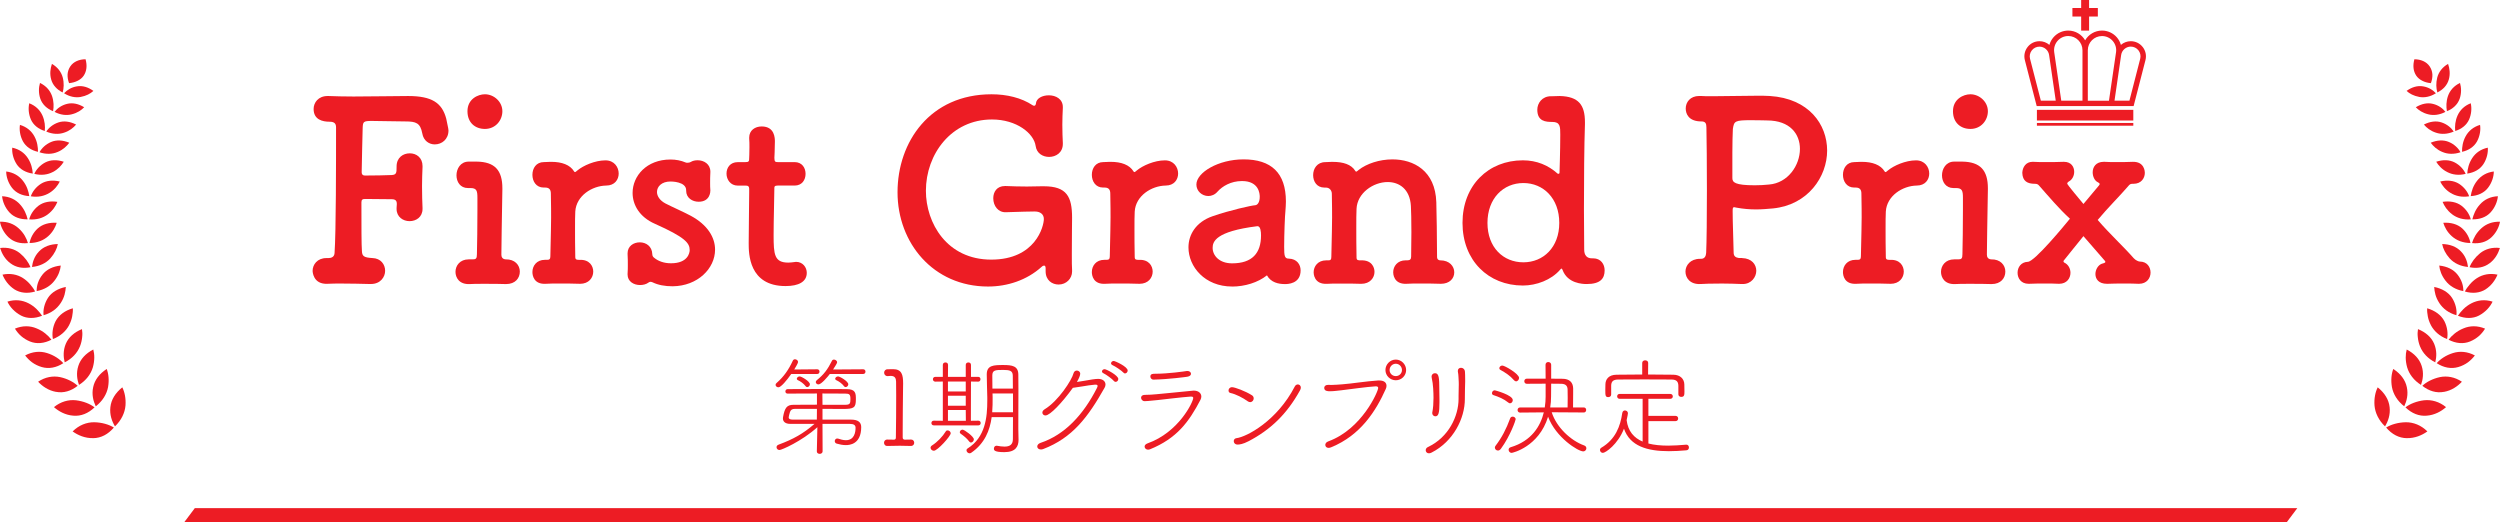 <?xml version="1.0" encoding="UTF-8"?>
<svg id="_レイヤー_2" data-name="レイヤー 2" xmlns="http://www.w3.org/2000/svg" viewBox="0 0 703.26 146.94">
  <defs>
    <style>
      .cls-1 {
        fill: #ed1c24;
        stroke-width: 0px;
      }
    </style>
  </defs>
  <g id="_波" data-name="波">
    <g>
      <path class="cls-1" d="M104.29,79.9c-2.81-.07-5.54-.14-8.28-.14-1.26,0-2.6,0-3.86.07-4.14.21-4.21-3.51-4.21-3.65,0-1.75,1.33-3.58,3.86-3.58h.56c.91,0,1.68-.35,1.75-1.4.42-5.89.42-25.6.42-35.35,0-.98-.35-1.61-1.82-1.61-1.96,0-4.49-.56-4.49-3.58,0-1.82,1.33-3.65,3.93-3.65h.28c1.89.07,4.35.14,7.01.14,5.4,0,11.64-.14,15.36-.14,6.66,0,9.54,1.89,10.73,6.38.63,2.88.63,3.16.63,3.3,0,2.52-1.89,3.93-3.86,3.93-1.54,0-3.16-.98-3.51-3.09-.56-2.95-1.75-3.37-4.77-3.37-2.46,0-7.51-.14-9.4-.14-2.39,0-2.53.21-2.6,1.96-.07,3.16-.21,7.79-.28,12.49,0,.63.35.91.91.91,2.31,0,6.31-.07,7.51-.14,1.4-.07,1.4-.7,1.4-2.25v-.14c0-2.53,1.82-3.72,3.72-3.72s3.58,1.26,3.58,3.58v.28c-.07,1.61-.14,3.58-.14,5.4,0,2.31.07,4.56.14,6.1v.28c0,2.31-1.82,3.44-3.65,3.44s-3.65-1.19-3.65-3.44v-.28c0-.35.07-.77.07-1.12,0-.7-.21-1.33-1.4-1.33-1.33,0-5.26-.07-7.51-.07-.77,0-1.05.21-1.05.98,0,6.38,0,12.06.14,13.68.07,1.4.49,1.82,2.95,1.96,2.38.07,3.58,1.82,3.58,3.58s-1.33,3.72-4,3.72h-.07Z"/>
      <path class="cls-1" d="M134.1,45.46c5.12.07,7.22,2.46,7.22,7.51v.28c-.14,9.68-.28,14.87-.28,18.38,0,.56.21,1.26,1.19,1.33,2.6-.07,4,1.61,4,3.44s-1.26,3.51-3.86,3.51h-.14c-1.47-.07-3.93-.07-6.1-.07-1.68,0-3.16,0-4,.07-3.02.14-4-1.89-4-3.44,0-1.75,1.26-3.51,3.72-3.51h1.12c.91,0,1.19-.21,1.19-1.47.07-3.23.14-7.5.14-12.34v-3.51c0-1.96-.21-2.74-1.96-2.74h-.7c-2.17,0-3.23-1.75-3.23-3.58s1.12-3.86,3.44-3.86h2.24ZM131.5,31.29c0-3.44,2.95-4.77,4.91-4.77,2.53,0,4.91,2.1,4.91,4.77,0,2.53-1.89,4.98-4.91,4.98-2.74,0-4.91-1.75-4.91-4.98Z"/>
      <path class="cls-1" d="M163.17,79.83h-.14c-1.4-.07-3.65-.07-5.75-.07-1.47,0-2.88,0-3.72.07-3.37.21-3.79-2.31-3.79-3.3,0-1.75,1.19-3.44,3.51-3.44h.63c.63,0,.91-.21.91-.98.14-7.16.21-8.28.21-10.94,0-1.4,0-3.23-.07-6.66,0-1.05-.35-1.75-1.61-1.75h-.42c-2.1,0-3.16-1.75-3.16-3.58s1.05-3.58,3.23-3.58c.84,0,1.05-.07,1.75-.07h.35c2.95,0,5.26.84,6.38,2.67.07.14.14.21.28.21s.35-.21.7-.49c1.61-1.33,4.91-2.81,7.86-2.81,2.46,0,3.72,1.89,3.72,3.72,0,1.68-1.12,3.37-3.51,3.37-4,.07-8.42,2.88-8.7,7.29-.07,1.26-.07,2.88-.07,5.05s0,4.63.07,7.79c0,.77.49.77,1.19.77,2.81-.14,3.86,1.75,3.86,3.3,0,1.75-1.26,3.44-3.72,3.44Z"/>
      <path class="cls-1" d="M199.83,48.4c-.07,1.19-.07,2.17-.07,3.16,0,.63,0,1.33.07,2.03,0,.35-.07,3.16-3.3,3.16-1.75,0-3.51-1.05-3.51-3.09v-.14c0-2.46-4.14-2.46-4.42-2.46-2.46,0-3.79,1.4-3.79,2.95,0,1.12.77,2.38,2.39,3.23,1.89.98,4.98,2.32,7.08,3.44,4.84,2.6,6.87,6.17,6.87,9.54,0,5.33-4.91,10.24-11.92,10.31-2.24,0-4.07-.35-5.68-1.12-.21-.07-.35-.14-.56-.14s-.35.07-.56.21c-.63.49-1.54.7-2.38.7-1.75,0-3.51-.98-3.51-2.95v-.21c.07-.98.07-1.75.07-2.46,0-.98,0-1.89-.07-3.09v-.21c0-2.03,1.68-3.09,3.44-3.09s3.44,1.12,3.51,3.3c0,.49.21.84.63,1.12,1.05.84,2.6,1.47,4.63,1.47,4.77,0,5.26-2.95,5.26-3.72,0-1.96-1.26-3.58-9.75-7.37-4.35-1.89-6.31-5.33-6.31-8.7,0-4.77,3.93-9.4,10.66-9.4,1.54,0,2.95.28,4.28.84.14.07.35.07.49.07.35,0,.7-.07.91-.21.56-.35,1.26-.49,1.96-.49,1.75,0,3.58,1.05,3.58,3.23v.07Z"/>
      <path class="cls-1" d="M218.88,52.19c-1.05,0-1.05.35-1.05.77,0,2.59-.21,8.56-.21,13.19,0,5.47.21,7.72,4.14,7.72.49,0,1.05-.07,1.61-.14.21,0,.35-.07.56-.07,1.89,0,3.02,1.54,3.02,3.09,0,2.52-2.31,3.72-5.96,3.72-10.38,0-10.38-9.19-10.38-12.06,0-4.07.14-11.08.14-14.17v-1.05c0-.91-.42-.98-1.12-.98h-2.1c-2.03,0-3.16-1.68-3.16-3.37s1.05-3.23,3.16-3.23h2.03c1.12,0,1.19-.21,1.19-1.19,0,0,.07-1.4.07-3.02,0-.84,0-1.68-.07-2.46v-.21c0-2.1,1.68-3.16,3.51-3.16,3.72,0,3.72,3.37,3.72,4.28,0,1.89-.14,4.56-.14,4.56,0,1.12.28,1.19.98,1.19h4.7c2.1,0,3.09,1.61,3.09,3.3s-.98,3.3-3.09,3.3h-4.63Z"/>
      <path class="cls-1" d="M291.06,59.49c-.7,0-4.28.07-8.14.21-2.1.07-3.51-1.75-3.51-3.93,0-1.75.98-3.44,3.3-3.44h.21c1.68.07,3.86.14,5.96.14,1.47,0,2.88-.07,4.07-.07h.7c6.45,0,7.93,2.95,7.93,8.84,0,.49-.07,6.03-.07,10.17,0,2.1,0,3.86.07,4.49v.49c0,1.96-1.61,3.65-3.79,3.65-1.82,0-3.65-1.19-3.65-3.72v-.77c0-.42-.07-.84-.42-.84-.14,0-.42.07-.7.35-4.21,3.79-9.68,5.54-15.08,5.54-15.43,0-25.46-12.28-25.46-26.51s9.19-27.57,26.44-27.57c4.28,0,8.42.98,11.57,3.09.07.07.28.14.42.14.21,0,.42-.14.49-.56.07-1.54,1.82-2.38,3.65-2.38,1.96,0,3.93,1.05,3.93,3.3v.28c-.07,1.47-.14,3.09-.14,4.7,0,1.89.07,3.72.14,5.12v.28c0,2.46-1.96,3.65-3.86,3.65-1.75,0-3.51-.98-3.79-3.09-.49-3.51-5.33-7.44-12.28-7.44-11.43,0-18.59,9.75-18.59,20.06,0,9.05,5.89,19.36,18.38,19.36s14.8-9.4,14.8-11.43c0-1.4-1.12-2.1-2.46-2.1h-.14Z"/>
      <path class="cls-1" d="M320.54,79.83h-.14c-1.4-.07-3.65-.07-5.75-.07-1.47,0-2.88,0-3.72.07-3.37.21-3.79-2.31-3.79-3.3,0-1.75,1.19-3.44,3.51-3.44h.63c.63,0,.91-.21.91-.98.14-7.16.21-8.28.21-10.94,0-1.4,0-3.23-.07-6.66,0-1.05-.35-1.75-1.61-1.75h-.42c-2.1,0-3.16-1.75-3.16-3.58s1.05-3.58,3.23-3.58c.84,0,1.05-.07,1.75-.07h.35c2.95,0,5.26.84,6.38,2.67.07.14.14.21.28.21s.35-.21.7-.49c1.61-1.33,4.91-2.81,7.86-2.81,2.46,0,3.72,1.89,3.72,3.72,0,1.68-1.12,3.37-3.51,3.37-4,.07-8.42,2.88-8.7,7.29-.07,1.26-.07,2.88-.07,5.05s0,4.63.07,7.79c0,.77.49.77,1.19.77,2.81-.14,3.86,1.75,3.86,3.3,0,1.75-1.26,3.44-3.72,3.44Z"/>
      <path class="cls-1" d="M346.6,80.6c-7.72,0-12.28-5.61-12.28-11.01,0-3.58,2.1-7.15,6.8-8.77,4.84-1.68,10.87-3.02,11.99-3.09.7-.07,1.26-.91,1.26-2.38,0-.84-.21-4.42-4.98-4.42-3.16,0-5.54,1.47-6.87,2.95-.77.91-1.75,1.26-2.6,1.26-1.82,0-3.37-1.4-3.37-3.23,0-3.37,6.17-7.08,13.26-7.08,7.79,0,11.92,3.79,11.92,11.85,0,.84-.07,1.75-.14,2.74-.14,1.05-.35,6.59-.35,10.03,0,2.6.14,3.3,1.33,3.3,2.25.07,3.3,1.68,3.3,3.3,0,3.86-3.72,3.86-4.42,3.86-1.75,0-3.93-.42-5.05-2.46-2.53,2.03-6.24,3.16-9.82,3.16ZM353.68,63.63c-11.85,1.47-12.56,4.42-12.56,6.1,0,2.17,1.89,4.35,5.47,4.35,5.68,0,8.14-2.88,8.14-7.86,0-1.05-.14-2.59-.98-2.59h-.07Z"/>
      <path class="cls-1" d="M405.17,79.83c-1.4-.07-3.65-.07-5.75-.07-1.47,0-2.88,0-3.72.07-3.79.21-3.79-3.02-3.79-3.23,0-1.68,1.19-3.37,3.51-3.37h.49c.7,0,1.05-.28,1.05-1.05,0-2.17.07-4.63.07-6.87,0-3.3-.07-6.17-.14-7.37-.28-4.77-3.3-6.73-6.52-6.73-4.07,0-8.56,3.09-8.77,7.51-.07,1.26-.07,3.16-.07,5.47s0,5.12.07,8.28c0,.77.49.77,1.19.77,3.09-.14,3.86,1.96,3.86,3.23,0,1.68-1.26,3.37-3.72,3.37h-.14c-1.4-.07-3.65-.07-5.75-.07-1.47,0-2.88,0-3.72.07-3.79.21-3.79-3.02-3.79-3.23,0-1.68,1.19-3.37,3.51-3.37h.63c.63,0,.84-.21.84-.98.14-7.16.21-8.35.21-11.01,0-1.47,0-3.3-.07-6.73,0-.84-.56-1.75-1.68-1.75h-.42c-2.1,0-3.16-1.68-3.16-3.51s1.12-3.65,3.44-3.65c.84,0,.98-.07,1.68-.07h.42c2.88,0,5.19.7,6.31,2.53.07.14.14.21.28.21s.35-.21.7-.49c2.24-1.75,5.82-2.95,9.47-2.95,5.96,0,12.07,3.16,12.35,12.06.07,2.81.21,10.1.21,15.36,0,.77.49.98.91.98,2.6,0,3.93,1.68,3.93,3.37s-1.26,3.23-3.79,3.23h-.14Z"/>
      <path class="cls-1" d="M436.39,27.08c.84,0,1.68-.07,2.38-.07,5.33.14,7.08,2.53,7.08,7.37v.56c-.21,6.1-.28,15.5-.28,23.92,0,4.21.07,8.21.07,11.36,0,1.61.77,2.45,2.17,2.45h.35c2.17,0,3.23,1.68,3.23,3.37,0,2.32-1.19,3.86-5.05,3.86-1.12,0-5.4-.14-6.8-4-.07-.21-.21-.35-.28-.35-.14,0-.21.14-.35.28-2.53,2.95-6.73,4.49-10.52,4.49-9.68,0-16.98-7.01-16.98-17.61s7.29-17.61,16.98-17.61c3.93,0,7.15,1.4,9.75,3.72.07.07.14.07.21.07.21,0,.35-.07.35-.35,0,0,.21-6.31.21-10.66,0-2.25,0-3.58-2.25-3.58-1.82,0-4.21-.14-4.21-3.44,0-1.82,1.33-3.79,3.86-3.79h.07ZM438.63,62.71c0-6.94-4.49-11.22-10.1-11.22s-10.1,4.28-10.1,11.22,4.49,11.08,10.1,11.08,10.1-4.21,10.1-11.08Z"/>
      <path class="cls-1" d="M490.05,72.6c2.74.07,4,1.82,4,3.58s-1.4,3.72-3.79,3.72h-.28c-1.68-.07-3.65-.14-5.54-.14-2.88,0-5.4.07-6.1.14-2.95.14-4.21-1.75-4.21-3.51s1.4-3.58,4.07-3.58h.28c1.12,0,1.4-.84,1.47-1.68.14-3.02.21-10.24.21-17.54s-.07-14.59-.14-17.75c0-1.12-.28-1.68-1.4-1.68-3.65,0-4.42-2.17-4.42-3.65,0-1.75,1.26-3.51,3.79-3.51h.42c.84.07,1.96.07,3.3.07,3.65,0,8.63-.14,12.49-.14,1.4,0,2.67,0,3.65.07,11.01.7,16.13,8,16.13,15.36s-5.4,15.29-15.22,16.27c-1.61.14-3.16.28-4.77.28-1.75,0-3.58-.14-5.47-.49-.35-.07-.56-.14-.7-.14-.35,0-.42.28-.42,1.05,0,3.44.21,7.79.28,11.71,0,1.05.56,1.4,1.47,1.54h.91ZM492.58,33.81c-4.63,0-4.77.28-5.12,2.46-.07,1.54-.14,4.07-.14,6.66v7.16c0,1.19.7,2.03,6.31,2.03,1.33,0,2.67-.07,4-.21,5.33-.42,8.7-5.4,8.7-10.03,0-4.14-2.74-8-9.26-8,0,0-2.31-.07-4.49-.07Z"/>
      <path class="cls-1" d="M531.83,79.83h-.14c-1.4-.07-3.65-.07-5.75-.07-1.47,0-2.88,0-3.72.07-3.37.21-3.79-2.31-3.79-3.3,0-1.75,1.19-3.44,3.51-3.44h.63c.63,0,.91-.21.91-.98.14-7.16.21-8.28.21-10.94,0-1.4,0-3.23-.07-6.66,0-1.05-.35-1.75-1.61-1.75h-.42c-2.1,0-3.16-1.75-3.16-3.58s1.05-3.58,3.23-3.58c.84,0,1.05-.07,1.75-.07h.35c2.95,0,5.26.84,6.38,2.67.07.14.14.21.28.21s.35-.21.7-.49c1.61-1.33,4.91-2.81,7.86-2.81,2.46,0,3.72,1.89,3.72,3.72,0,1.68-1.12,3.37-3.51,3.37-4,.07-8.42,2.88-8.7,7.29-.07,1.26-.07,2.88-.07,5.05s0,4.63.07,7.79c0,.77.49.77,1.19.77,2.81-.14,3.86,1.75,3.86,3.3,0,1.75-1.26,3.44-3.72,3.44Z"/>
      <path class="cls-1" d="M551.97,45.46c5.12.07,7.23,2.46,7.23,7.51v.28c-.14,9.68-.28,14.87-.28,18.38,0,.56.21,1.26,1.19,1.33,2.6-.07,4,1.61,4,3.44s-1.26,3.51-3.86,3.51h-.14c-1.47-.07-3.93-.07-6.1-.07-1.68,0-3.16,0-4,.07-3.02.14-4-1.89-4-3.44,0-1.75,1.26-3.51,3.72-3.51h1.12c.91,0,1.19-.21,1.19-1.47.07-3.23.14-7.5.14-12.34v-3.51c0-1.96-.21-2.74-1.96-2.74h-.7c-2.17,0-3.23-1.75-3.23-3.58s1.12-3.86,3.44-3.86h2.24ZM549.38,31.29c0-3.44,2.95-4.77,4.91-4.77,2.52,0,4.91,2.1,4.91,4.77,0,2.53-1.89,4.98-4.91,4.98-2.74,0-4.91-1.75-4.91-4.98Z"/>
      <path class="cls-1" d="M586.08,66.43c-1.96,2.38-3.72,4.63-5.54,6.87-.07.07-.07.14-.07.21,0,.14.07.28.21.35,1.19.56,1.75,1.75,1.75,2.88,0,1.54-1.05,3.09-3.16,3.09h-.14c-1.05-.07-2.38-.07-3.65-.07-1.75,0-3.51,0-4.63.07h-.21c-2.1,0-3.09-1.54-3.09-3.09s.98-3.02,2.88-3.09c1.89,0,10.31-10.24,11.85-12.13-2.95-2.67-6.03-6.31-8.63-9.26-.35-.42-.63-.56-1.26-.56-2.03,0-3.44-.7-3.51-3.09.07-1.54.98-3.09,2.88-3.09h.21c.91.07,2.17.07,3.44.07,1.82,0,3.79,0,5.05-.07h.14c2.03,0,2.88,1.4,2.88,2.81,0,1.12-.56,2.25-1.54,2.74-.21.14-.42.35-.42.56,0,.14,0,.28,4.56,5.75,1.26-1.54,3.23-3.86,4.35-5.19.14-.14.21-.28.21-.42,0-.21-.21-.35-.49-.49-.91-.42-1.47-1.61-1.47-2.81,0-1.47.91-2.95,3.09-2.95h.28c.91.07,2.03.07,3.23.07,1.68,0,3.44,0,4.7-.07,3.3-.07,3.37,2.81,3.37,3.09,0,1.54-1.05,3.09-3.16,3.09h-.21c-.63,0-.84.07-1.4.77-2.1,2.46-5.75,6.1-8.49,9.4,3.37,3.93,7.29,7.51,10.1,10.73.56.63,1.4.98,1.75.98,2.03,0,3.02,1.54,3.02,3.09s-1.05,3.16-3.23,3.16h-.21c-1.05-.07-2.38-.07-3.79-.07-1.82,0-3.65,0-4.77.07h-.28c-2.31,0-3.23-1.33-3.23-2.74,0-1.19.7-2.46,1.75-2.88.35-.14,1.05-.21,1.05-.56,0-.07-.07-.14-.14-.28l-6.03-6.94Z"/>
    </g>
    <g>
      <path class="cls-1" d="M222.58,105.2c-1.23,1.77-2.88,3.75-3.6,3.75-.42,0-.81-.3-.81-.69,0-.18.09-.36.27-.51,2.1-1.83,3.42-3.78,4.59-6.3.12-.27.36-.39.6-.39.42,0,.87.33.87.78,0,.33-.9,1.83-1.08,2.1l6.48-.06c.42,0,.63.33.63.66s-.21.66-.63.66h-7.32ZM231.37,119.24l.03,7.74c0,.45-.42.69-.81.69-.42,0-.81-.24-.81-.66v-.03l.15-6.81c-4.47,4.02-10.11,6.42-10.65,6.42-.48,0-.84-.36-.84-.78,0-.3.18-.6.63-.75,4.05-1.5,6.87-3.06,10.05-5.82h-6.78c-1.53,0-2.1-.72-2.1-1.53,0-.12,0-.24.03-.36.48-2.7,1.11-3.48,2.97-3.48,1.62,0,4.08-.03,6.57-.03v-3.15c-2.97,0-6.03.03-8.28.03-.39,0-.6-.3-.6-.6,0-.33.21-.66.66-.66,2.28-.03,5.31-.03,8.34-.03s6.03,0,8.25.03c2.52,0,2.58,1.2,2.58,2.82,0,2.43-.51,2.76-3.66,2.76-1.47,0-3.57-.03-5.73-.03v3.03h8.04c1.98,0,2.85.75,2.85,2.1,0,4.89-3.36,5.07-4.32,5.07-.87,0-1.77-.18-2.58-.42-.39-.12-.54-.42-.54-.72,0-.36.27-.72.69-.72.06,0,.15,0,.24.03.63.21,1.44.45,2.19.45,2.37,0,2.73-2.19,2.73-3.51,0-.72-.48-1.08-1.62-1.08h-7.68ZM229.81,115.01h-6.12c-.9,0-1.23.27-1.47.9-.12.39-.36,1.23-.36,1.5,0,.39.3.63,1.17.63h6.75l.03-3.03ZM226.69,108.71c-.66-.87-1.53-1.44-2.25-1.77-.21-.09-.3-.24-.3-.39,0-.3.36-.66.81-.66.51,0,2.88,1.38,2.88,2.22,0,.42-.39.78-.75.78-.15,0-.3-.06-.39-.18ZM233.44,105.2c-.54.69-2.37,2.94-3.21,2.94-.39,0-.75-.3-.75-.66,0-.18.09-.36.3-.54,2.01-1.62,3.06-3.06,4.26-5.46.12-.24.33-.33.57-.33.39,0,.87.33.87.75,0,.15-.03.36-1.14,2.04l8.49-.06c.42,0,.63.33.63.66s-.21.66-.63.66h-9.39ZM237.73,113.87c1.35,0,1.5-.33,1.5-1.62s-.27-1.53-1.5-1.53c-1.56-.03-3.87-.03-6.39-.03l.03,3.18h6.36ZM237.49,108.71c-.66-.87-1.53-1.44-2.25-1.77-.21-.09-.3-.24-.3-.39,0-.3.36-.66.81-.66.51,0,2.88,1.38,2.88,2.22,0,.42-.39.78-.75.78-.15,0-.3-.06-.39-.18Z"/>
      <path class="cls-1" d="M256.24,125.45h-.06c-.84-.03-1.92-.06-3.03-.06-1.32,0-2.64.03-3.51.06-.66.03-.96-.45-.96-.9s.3-.9.9-.9h.06c.45.03,1.2.03,1.8.03.42,0,.57-.21.57-.6.06-3.21.09-8.16.09-11.7,0-1.95,0-3.48-.03-4.05-.03-.9-.3-1.59-1.53-1.59-.21,0-.45.03-.78.06h-.09c-.63,0-.96-.48-.96-.96s.33-.96.96-.96.87-.03,1.47-.03h.09c2.46,0,2.82,1.62,2.82,4.02,0,.75-.03,1.47-.03,2.19-.03,3-.09,7.2-.09,11.13v1.89c0,.36.21.6.6.6.51,0,1.2,0,1.65-.03.66-.03.99.42.99.9,0,.45-.3.9-.93.9Z"/>
      <path class="cls-1" d="M261.77,125.96c0-.24.12-.48.42-.66,1.47-.93,2.97-2.49,3.87-3.96.12-.21.3-.27.51-.27.42,0,.87.36.87.81,0,.81-3.72,4.92-4.74,4.92-.48,0-.93-.39-.93-.84ZM262.67,119.66c-.45,0-.66-.33-.66-.66s.21-.66.66-.66l2.55.03v-11.04l-2.1.03c-.45,0-.69-.33-.69-.69,0-.33.24-.66.69-.66h2.1v-3.36c0-.48.36-.69.75-.69.36,0,.72.21.72.69l-.03,3.36h5.01v-3.36c0-.48.36-.69.75-.69.36,0,.72.21.72.69v3.36h2.04c.42,0,.63.33.63.66,0,.36-.21.69-.63.69l-2.04-.03-.03,11.04,2.13-.03c.42,0,.63.33.63.66s-.21.66-.63.66h-12.57ZM271.67,107.33h-5.01v2.79h5.01v-2.79ZM271.67,111.32h-5.01v2.82h5.01v-2.82ZM271.67,115.34h-5.01v3.03h5.04l-.03-3.03ZM272.66,124.22c-.66-.9-1.56-1.62-2.43-2.22-.18-.12-.24-.27-.24-.42,0-.36.36-.72.78-.72.51,0,3.18,1.95,3.18,2.73,0,.45-.42.9-.81.9-.18,0-.36-.09-.48-.27ZM286.52,123.65v.09c0,1.8-.78,3.45-3.99,3.45-2.88,0-2.94-.57-2.94-.99s.27-.81.69-.81h.15c.78.15,1.5.24,2.13.24,1.41,0,2.37-.48,2.37-2.1,0-1.77.03-3.93.03-6.18h-6c-.51,3.72-1.95,7.41-5.76,10.02-.15.09-.3.15-.45.15-.45,0-.87-.42-.87-.84,0-.21.09-.39.33-.54,4.98-3.12,5.52-8.76,5.52-13.44v-.93c-.03-2.25-.15-4.41-.15-6.45,0-2.58,1.92-2.64,4.68-2.64,2.46,0,4.17.27,4.2,2.64.03,1.23.03,2.7.03,4.26,0,3.48-.03,7.38-.03,9.69v1.44l.06,2.94ZM284.96,110.69h-5.76c0,.36.03.72.03,1.11,0,1.32,0,2.76-.12,4.17h5.85v-5.28ZM284.93,109.31c0-1.35,0-2.58-.03-3.66-.03-1.32-.78-1.59-2.67-1.59-2.28,0-3.09.06-3.09,1.59,0,1.14,0,2.4.03,3.66h5.76Z"/>
      <path class="cls-1" d="M294.09,116.87c-.51,0-.87-.36-.87-.81,0-.3.18-.63.6-.9,3.9-2.34,7.71-8.28,8.16-10.14.15-.54.54-.78.93-.78.48,0,.96.33.96.9,0,.42-.33,1.29-.93,2.31.69-.09,1.41-.21,2.07-.33,1.62-.3,3.12-.54,3.9-.54,1.38,0,2.07.75,2.07,1.59,0,.3-.09.63-.27.93-4.62,8.19-9,14.07-17.25,17.22-.24.09-.45.12-.66.12-.63,0-1.02-.39-1.02-.84,0-.39.3-.81.93-1.02,6.84-2.28,12.06-7.95,15.84-15.39.15-.3.21-.48.21-.63,0-.33-.3-.36-.72-.36-.72.03-2.61.33-3.66.51-.87.15-1.92.3-2.58.39-3.06,4.23-6.42,7.77-7.71,7.77ZM313.38,107.21c-.48-.6-2.22-1.86-2.94-2.19-.33-.15-.45-.36-.45-.54,0-.33.33-.63.75-.63.48,0,3.84,1.74,3.84,2.76,0,.45-.36.81-.75.81-.15,0-.33-.06-.45-.21ZM316.05,104.84c-.51-.57-2.34-1.8-3.06-2.1-.33-.15-.45-.36-.45-.54,0-.33.33-.66.75-.66.36,0,3.93,1.59,3.93,2.7,0,.42-.36.81-.75.81-.15,0-.3-.06-.42-.21Z"/>
      <path class="cls-1" d="M323.45,126.41c-.18.06-.33.09-.48.09-.57,0-.99-.42-.99-.87,0-.33.24-.69.81-.9,8.82-3.12,12.87-11.7,12.87-12.78,0-.27-.18-.39-.57-.39h-.18c-2.31.15-7.92.84-9.36.99-2.64.27-3.12.3-3.57.3-.6,0-.99-.51-.99-.96,0-.42.3-.81,1.05-.81,1.53,0,1.86-.09,3.27-.18,1.47-.09,6.69-.69,10.14-.99.12,0,.24-.03.36-.03,1.35,0,2.13.75,2.13,1.68,0,.27-.09.6-.24.9-3.24,6.21-6.63,10.86-14.25,13.95ZM333.98,105.98c-.42.06-5.22.72-9.48.81-.57,0-.9-.45-.9-.87,0-.75.69-.78,1.29-.78,3.78,0,8.25-.66,9-.78h.18c.57,0,.96.39.96.78,0,.36-.3.72-1.05.84Z"/>
      <path class="cls-1" d="M350.99,112.88c-1.32-.96-3.33-2.01-4.89-2.34-.36-.09-.51-.36-.51-.69,0-.45.33-.93.99-.93.78,0,3.72,1.08,5.61,2.28.33.21.48.54.48.87,0,.54-.42,1.05-.99,1.05-.21,0-.45-.06-.69-.24ZM351.26,124.1c-1.59.84-2.61.96-3.09.96-.75,0-1.11-.48-1.11-.96,0-.39.24-.78.75-.84,2.88-.36,11.43-4.86,16.44-14.58.18-.36.54-.54.84-.54.42,0,.84.33.84.87,0,.24-.06.51-.24.81-3.72,6.72-8.31,11.07-14.43,14.28Z"/>
      <path class="cls-1" d="M373.74,125.99c-.6,0-.93-.39-.93-.84,0-.36.24-.78.84-.99,9.48-3.45,14.04-14.07,14.04-15.03,0-.36-.3-.45-.63-.45h-.12c-2.34.12-7.53.87-9.63,1.11-1.23.12-2.07.27-3.21.27-.69,0-1.59-.06-1.59-.96,0-.42.33-.84,1.11-.84h.12c.24,0,.51.03.75.03,1.05,0,2.01-.12,3.09-.18,2.55-.18,6.75-.87,10.08-1.08h.33c1.44,0,2.04.66,2.04,1.5,0,.27-.06.6-.21.9-2.76,6.15-7.05,12.99-15.33,16.38-.27.12-.54.18-.75.18ZM392.64,106.97c-1.59,0-2.91-1.29-2.91-2.88s1.32-2.94,2.91-2.94,2.91,1.35,2.91,2.94-1.29,2.88-2.91,2.88ZM392.64,102.32c-.96,0-1.74.81-1.74,1.77s.78,1.71,1.74,1.71,1.74-.75,1.74-1.71-.78-1.77-1.74-1.77Z"/>
      <path class="cls-1" d="M401.96,127.52c-.57,0-.9-.42-.9-.87,0-.33.18-.69.63-.9,5.88-2.76,8.61-8.76,8.61-13.53v-.87c0-1.44.06-2.31.06-3.24,0-.09,0-.99-.09-2.16-.03-.48-.06-.93-.15-1.29-.03-.12-.03-.21-.03-.3,0-.6.42-.9.9-.9.51,0,1.08.36,1.11,1.17.03.54.06.93.06,2.64,0,.87-.03,1.59-.06,2.31-.03.75-.03,1.53-.03,2.46v.21c0,5.49-3.27,11.97-9.36,15.06-.27.15-.54.21-.75.21ZM402.89,116.18c0-.06.03-.15.03-.21.24-1.17.33-2.64.33-4.05s-.09-3.96-.48-5.52c-.03-.15-.06-.3-.06-.42,0-.66.45-.99.93-.99.84,0,1.23.54,1.23,3.48,0,1.17.03,2.76.06,3.96v.78c0,2.97-.27,3.9-1.17,3.9-.45,0-.87-.39-.87-.93Z"/>
      <path class="cls-1" d="M424.29,113.24c-1.35-1.08-2.67-1.59-4.2-2.1-.27-.09-.39-.3-.39-.54,0-.39.3-.81.78-.81.06,0,5.07,1.32,5.07,2.76,0,.45-.33.9-.78.9-.15,0-.3-.06-.48-.21ZM421.38,126.74c-.48,0-.87-.39-.87-.84,0-.15.06-.33.18-.48,1.8-2.37,3-4.68,4.14-7.77.12-.3.39-.45.69-.45.39,0,.84.27.84.75,0,.24-1.47,4.62-4.14,8.28-.27.36-.57.51-.84.51ZM425.91,106.97c-1.17-1.35-2.43-2.13-3.81-2.91-.24-.12-.33-.3-.33-.51,0-.36.39-.72.84-.72.69,0,4.71,2.34,4.71,3.48,0,.48-.39.96-.84.96-.21,0-.39-.09-.57-.3ZM436.5,115.97c1.38,4.32,5.43,8.01,9.12,9.33.45.15.63.48.63.81,0,.42-.36.87-.87.87-1.44,0-7.71-3.9-9.9-9.75-2.61,8.49-10.02,10.17-10.26,10.17-.51,0-.84-.45-.84-.87,0-.3.15-.6.57-.72,5.94-1.77,8.4-6,9.33-9.81l-6.69.06c-.45,0-.69-.36-.69-.72s.24-.72.69-.72h6.96c.18-1.14.24-2.19.24-3.06v-3.63c-1.8,0-3.66,0-5.31.03-.45,0-.69-.36-.69-.72s.24-.72.69-.72h5.31c0-1.29-.03-2.61-.03-3.9,0-.54.39-.78.78-.78s.81.27.81.75v3.93c1.14,0,2.25,0,3.24.03,1.92.03,2.88,1.02,2.94,2.64v1.44c0,1.29,0,2.73-.03,3.99h3.06c.42,0,.63.36.63.69,0,.36-.21.72-.63.72l-9.06-.06ZM440.97,114.62c.03-.84.03-1.77.03-2.67s0-1.77-.03-2.4c-.03-.96-.51-1.56-1.77-1.59-.87,0-1.83-.03-2.85-.03,0,1.23-.03,2.43-.03,3.6,0,1.02-.06,2.04-.24,3.09h4.89Z"/>
      <path class="cls-1" d="M463.7,118.46v6.3c1.65.42,3.51.6,5.58.6,1.59,0,3.27-.12,5.04-.27h.09c.45,0,.69.39.69.78s-.21.78-.75.81c-1.68.15-3.33.24-4.89.24-6.06,0-10.95-1.41-12.63-6.33-1.71,4.41-5.19,6.81-5.94,6.81-.48,0-.81-.42-.81-.81,0-.24.12-.48.36-.63,3.99-2.34,5.37-6.03,5.91-9.78.09-.51.42-.72.75-.72.42,0,.84.3.84.78,0,0-.09.9-.36,1.95.39,3.12,2.04,4.98,4.5,6.03v-12.03h-6.48c-.45,0-.69-.36-.69-.69,0-.36.24-.69.69-.69h14.25c.48,0,.72.36.72.69,0,.36-.24.69-.72.69h-6.15v4.8h7.65c.48,0,.72.36.72.72,0,.39-.24.75-.72.75h-7.65ZM472.13,108.5c-.03-1.11-.48-1.74-1.98-1.74-2.22-.03-4.89-.03-7.56-.03s-5.25,0-7.32.03c-1.47,0-2.01.54-2.04,1.71v2.52c0,.48-.39.72-.81.72-.84,0-.84-.48-.84-2.07,0-.51.03-1.05.03-1.53.03-1.38.87-2.67,3.12-2.7,2.55-.03,4.89-.06,7.23-.06v-3.27c0-.48.42-.72.84-.72s.84.24.84.72l-.03,3.27c2.31,0,4.62.03,7.14.06,1.92.03,3.03,1.2,3.06,2.73.03.54.03,1.32.03,2.01,0,.9-.03,1.5-.9,1.5-.39,0-.81-.24-.81-.72v-2.43Z"/>
    </g>
    <polygon class="cls-1" points="643.24 146.94 51.8 146.94 54.8 142.94 646.24 142.94 643.24 146.94"/>
    <g>
      <g>
        <path class="cls-1" d="M602.76,13.24c-.81-1.05-2.04-1.65-3.36-1.65-1.05,0-2.03.39-2.78,1.04-.22-.77-.6-1.5-1.14-2.12-1.05-1.21-2.57-1.91-4.17-1.91-2.03,0-3.8,1.1-4.75,2.74-.96-1.63-2.73-2.74-4.75-2.74-1.6,0-3.12.69-4.17,1.91-.54.62-.92,1.35-1.14,2.12-.75-.65-1.73-1.04-2.78-1.04-1.33,0-2.55.6-3.36,1.65-.81,1.05-1.09,2.38-.76,3.67l3.33,12.92h27.27l3.33-12.92c.33-1.28.05-2.62-.76-3.67ZM574.1,28.32l-3.04-11.78c-.21-.83-.03-1.69.49-2.36.52-.67,1.31-1.06,2.16-1.06,1.35,0,2.51,1.01,2.71,2.34l1.87,12.86h-4.2ZM585.8,28.32h-5.96l-.52-3.6-1.46-10.02c-.17-1.15.17-2.31.93-3.19.76-.88,1.86-1.38,3.02-1.38,2.2,0,4,1.79,4,3.99v14.19ZM587.31,28.32v-14.19c0-2.2,1.79-3.99,3.99-3.99,1.16,0,2.26.5,3.02,1.38.76.88,1.1,2.04.93,3.19l-.08.54s0,0,0,0l-1.91,13.08h-5.96ZM602.05,16.53l-3.03,11.78h-4.2l.67-4.6,1.2-8.26c.2-1.33,1.36-2.34,2.71-2.34.85,0,1.64.39,2.16,1.06.52.67.7,1.53.49,2.36Z"/>
        <g>
          <rect class="cls-1" x="572.99" y="34.59" width="27.12" height=".77"/>
          <rect class="cls-1" x="572.99" y="30.9" width="27.12" height="3"/>
        </g>
      </g>
      <polygon class="cls-1" points="590.13 2.25 587.67 2.25 587.67 0 585.44 0 585.44 2.25 582.98 2.25 582.98 4.65 585.44 4.65 585.44 8.61 587.67 8.61 587.67 4.65 590.13 4.65 590.13 2.25"/>
    </g>
    <g>
      <g>
        <path class="cls-1" d="M19.78,18.67c-.45.67-.71,1.42-.77,2.22-.04.81.1,1.66.42,2.5.9-.09,1.71-.31,2.4-.66.7-.35,1.3-.82,1.72-1.45.84-1.26,1.01-2.85.52-4.61-1.76.01-3.39.66-4.29,2Z"/>
        <g>
          <g>
            <path class="cls-1" d="M14.4,22.37c.45,1.58,1.58,2.83,3.23,3.64.33-1.18.42-2.66.02-4.21-.41-1.55-1.45-2.92-3.04-3.83-.44,1.26-.66,2.81-.21,4.39Z"/>
            <path class="cls-1" d="M11.36,27.82c.58,1.58,1.83,2.76,3.57,3.46.23-1.24.23-2.74-.3-4.29-.55-1.56-1.69-2.85-3.38-3.66-.38,1.31-.44,2.93.11,4.49Z"/>
            <path class="cls-1" d="M8.69,33.62c.71,1.56,2.09,2.67,3.91,3.23.13-1.28.03-2.8-.65-4.34-.69-1.54-1.93-2.77-3.72-3.46-.31,1.35-.21,3.02.46,4.56Z"/>
            <path class="cls-1" d="M6.44,39.74c.84,1.53,2.34,2.55,4.24,2.97.02-1.31-.19-2.85-1.01-4.36-.82-1.51-2.18-2.66-4.06-3.22-.22,1.4.03,3.1.83,4.61Z"/>
            <path class="cls-1" d="M4.66,46.16c.97,1.48,2.59,2.39,4.56,2.67-.09-1.34-.43-2.88-1.39-4.35-.95-1.47-2.43-2.53-4.39-2.94-.11,1.44.28,3.15,1.23,4.62Z"/>
            <path class="cls-1" d="M3.38,52.84c1.11,1.43,2.84,2.22,4.86,2.33-.21-1.35-.67-2.89-1.79-4.31-1.09-1.41-2.68-2.37-4.71-2.62.01,1.48.55,3.18,1.64,4.6Z"/>
            <path class="cls-1" d="M2.64,59.74c1.24,1.36,3.08,2.01,5.14,1.96-.33-1.36-.93-2.88-2.18-4.23-1.22-1.35-2.93-2.18-5.01-2.27.14,1.5.82,3.19,2.06,4.55Z"/>
            <path class="cls-1" d="M2.49,66.83c1.37,1.27,3.26,1.78,5.37,1.55-.4-1.36-1.18-2.85-2.58-4.12-1.36-1.26-3.17-1.97-5.29-1.88.27,1.52,1.12,3.18,2.49,4.45Z"/>
            <path class="cls-1" d="M2.95,74.07c1.54,1.17,3.49,1.53,5.61,1.1-.5-1.35-1.54-2.78-2.98-3.96-1.47-1.17-3.41-1.72-5.55-1.45.47,1.52,1.34,3.15,2.92,4.32Z"/>
            <path class="cls-1" d="M4.05,81.4c1.69,1.05,3.72,1.23,5.83.6-.33-.66-.8-1.32-1.36-1.97-.55-.65-1.22-1.26-2.03-1.79-1.63-1.05-3.65-1.44-5.79-.98.61,1.51,1.72,3.08,3.36,4.14Z"/>
            <path class="cls-1" d="M5.88,88.75c1.76.93,3.89.9,5.96.07-.86-1.25-2.01-2.58-3.8-3.5-1.77-.91-3.79-1.15-5.95-.47.68,1.5,2.05,2.97,3.8,3.9Z"/>
            <path class="cls-1" d="M8.43,96.06c1.88.77,4.01.56,6.04-.5-.94-1.21-2.3-2.43-4.2-3.19-1.83-.78-3.96-.81-6.07.08.45.72,1,1.44,1.72,2.07.72.62,1.57,1.16,2.51,1.54Z"/>
            <path class="cls-1" d="M11.73,103.25c2.01.59,4.11.19,6.08-1.09-1.03-1.16-2.61-2.23-4.56-2.84-1.94-.62-4.12-.44-6.18.67.53.69,1.18,1.36,1.95,1.94.79.57,1.71,1.03,2.71,1.32Z"/>
            <path class="cls-1" d="M15.78,110.23c2.11.4,4.2-.22,6.07-1.7-1.16-1.08-2.89-1.99-4.91-2.44-2.04-.43-4.23-.04-6.22,1.29,1.21,1.3,2.92,2.48,5.05,2.86Z"/>
            <path class="cls-1" d="M20.6,116.93c2.18.2,4.24-.65,6-2.34-1.28-.99-3.14-1.73-5.23-1.99-2.12-.23-4.31.39-6.19,1.93,1.36,1.2,3.22,2.23,5.42,2.4Z"/>
            <path class="cls-1" d="M26.18,123.26c2.24-.02,4.24-1.09,5.85-2.99-1.4-.87-3.36-1.44-5.51-1.49-2.17-.02-4.33.83-6.09,2.58,1.51,1.08,3.5,1.94,5.76,1.89Z"/>
          </g>
          <g>
            <path class="cls-1" d="M22.73,27.27c-1.5.27-3.16-.05-4.71-1.04.83-.9,2.06-1.69,3.62-1.94,1.54-.26,3.14.2,4.63,1.28-.81.77-2.03,1.41-3.54,1.69Z"/>
            <path class="cls-1" d="M20.21,32.15c-1.5.4-3.22.19-4.87-.68.76-.98,1.98-1.88,3.53-2.25,1.54-.39,3.22-.03,4.81.95-.78.83-1.94,1.6-3.48,1.98Z"/>
            <path class="cls-1" d="M18.03,37.32c-1.5.52-3.25.45-5.01-.31.69-1.06,1.87-2.06,3.41-2.57,1.53-.52,3.29-.27,4.98.6-.75.89-1.84,1.78-3.38,2.28Z"/>
            <path class="cls-1" d="M16.23,42.74c-1.5.65-3.27.72-5.12.09.61-1.14,1.75-2.25,3.26-2.89,1.51-.65,3.33-.54,5.12.21-.71.96-1.72,1.95-3.25,2.59Z"/>
            <path class="cls-1" d="M14.85,48.39c-1.48.78-3.27,1.01-5.2.52.52-1.21,1.6-2.43,3.07-3.21,1.5-.78,3.34-.82,5.22-.2-.64,1.03-1.59,2.12-3.09,2.9Z"/>
            <path class="cls-1" d="M13.92,54.25c-1.44.91-3.24,1.3-5.25.97.43-1.28,1.42-2.6,2.85-3.52,1.46-.92,3.33-1.11,5.3-.64-.56,1.1-1.44,2.29-2.9,3.2Z"/>
            <path class="cls-1" d="M13.48,60.28c-1.39,1.05-3.18,1.6-5.26,1.43.32-1.33,1.23-2.77,2.6-3.83,1.41-1.06,3.29-1.41,5.33-1.1-.48,1.17-1.28,2.44-2.68,3.5Z"/>
            <path class="cls-1" d="M13.55,66.45c-1.33,1.19-3.13,1.9-5.24,1.91.26-1.39,1.01-2.92,2.32-4.11,1.34-1.2,3.23-1.72,5.33-1.58-.39,1.23-1.08,2.59-2.41,3.78Z"/>
            <path class="cls-1" d="M14.15,72.7c-1.21,1.32-3,2.2-5.15,2.4.17-1.44.69-3.05,2-4.39,1.28-1.34,3.11-2.02,5.27-2.06-.23,1.27-.94,2.73-2.12,4.05Z"/>
            <path class="cls-1" d="M15.3,78.99c-1.1,1.44-2.82,2.5-4.99,2.9,0-.73.09-1.52.36-2.31.28-.8.69-1.59,1.27-2.32,1.15-1.47,2.95-2.33,5.15-2.56-.12,1.31-.65,2.84-1.8,4.3Z"/>
            <path class="cls-1" d="M17.07,85.25c-1.04,1.59-2.63,2.81-4.81,3.42-.18-1.47.22-3.28,1.22-4.86,1.02-1.59,2.84-2.65,5.03-3.09-.08,1.36-.38,2.93-1.43,4.52Z"/>
            <path class="cls-1" d="M19.46,91.44c-.9,1.71-2.44,3.12-4.58,3.94-.28-1.5-.1-3.35.77-5.05.94-1.74,2.63-2.96,4.83-3.61.06.68-.02,1.45-.17,2.24-.14.79-.42,1.63-.86,2.48Z"/>
            <path class="cls-1" d="M22.47,97.48c-.73,1.81-2.19,3.41-4.27,4.45-.39-1.52-.46-3.38.31-5.22.78-1.85,2.38-3.25,4.55-4.13.12.68.15,1.46.05,2.29-.08.82-.27,1.69-.63,2.6Z"/>
            <path class="cls-1" d="M26.12,103.33c-.56,1.91-1.88,3.68-3.9,4.95-.54-1.51-.82-3.37-.19-5.33.61-1.95,2.09-3.53,4.21-4.63.38,1.36.41,3.12-.12,5.02Z"/>
            <path class="cls-1" d="M30.4,108.89c-.37,1.99-1.54,3.92-3.46,5.41-.7-1.48-1.18-3.33-.73-5.39.42-2.04,1.77-3.79,3.81-5.12.52,1.34.72,3.13.38,5.1Z"/>
            <path class="cls-1" d="M35.3,114.09c-.18,2.06-1.17,4.14-2.96,5.85-.86-1.43-1.53-3.27-1.29-5.4.22-2.11,1.41-4.02,3.35-5.58.66,1.31,1.05,3.09.9,5.13Z"/>
          </g>
        </g>
      </g>
      <g>
        <path class="cls-1" d="M679.7,21.28c.43.63,1.02,1.1,1.72,1.45.69.36,1.5.58,2.4.66.32-.84.46-1.69.42-2.5-.06-.8-.32-1.56-.77-2.22-.9-1.34-2.52-1.99-4.29-2-.49,1.76-.32,3.35.52,4.61Z"/>
        <g>
          <g>
            <path class="cls-1" d="M680.52,27.27c1.5.27,3.16-.05,4.71-1.04-.83-.9-2.06-1.69-3.62-1.94-1.54-.26-3.14.2-4.63,1.28.81.77,2.03,1.41,3.54,1.69Z"/>
            <path class="cls-1" d="M683.05,32.15c1.5.4,3.22.19,4.87-.68-.76-.98-1.98-1.88-3.53-2.25-1.54-.39-3.22-.03-4.82.95.79.83,1.94,1.6,3.48,1.98Z"/>
            <path class="cls-1" d="M685.23,37.32c1.5.52,3.25.45,5.01-.31-.69-1.06-1.87-2.06-3.41-2.57-1.53-.52-3.29-.27-4.98.6.75.89,1.83,1.78,3.38,2.28Z"/>
            <path class="cls-1" d="M687.03,42.74c1.5.65,3.27.72,5.12.09-.61-1.14-1.75-2.25-3.26-2.89-1.51-.65-3.33-.54-5.12.21.71.96,1.72,1.95,3.25,2.59Z"/>
            <path class="cls-1" d="M688.4,48.39c1.48.78,3.27,1.01,5.2.52-.52-1.21-1.6-2.43-3.07-3.21-1.5-.78-3.34-.82-5.22-.2.64,1.03,1.59,2.12,3.09,2.9Z"/>
            <path class="cls-1" d="M689.33,54.25c1.44.91,3.24,1.3,5.25.97-.43-1.28-1.42-2.6-2.85-3.52-1.46-.92-3.33-1.11-5.3-.64.56,1.1,1.44,2.29,2.9,3.2Z"/>
            <path class="cls-1" d="M689.78,60.28c1.39,1.05,3.18,1.6,5.26,1.43-.32-1.33-1.22-2.77-2.6-3.83-1.41-1.06-3.29-1.41-5.33-1.1.48,1.17,1.28,2.44,2.68,3.5Z"/>
            <path class="cls-1" d="M689.71,66.45c1.33,1.19,3.13,1.9,5.24,1.91-.26-1.39-1.01-2.92-2.32-4.11-1.34-1.2-3.23-1.72-5.33-1.58.39,1.23,1.08,2.59,2.41,3.78Z"/>
            <path class="cls-1" d="M689.11,72.7c1.21,1.32,3,2.2,5.15,2.4-.17-1.44-.69-3.05-2-4.39-1.28-1.34-3.11-2.02-5.27-2.06.23,1.27.94,2.73,2.12,4.05Z"/>
            <path class="cls-1" d="M687.96,78.99c1.1,1.44,2.82,2.5,4.99,2.9,0-.73-.09-1.52-.36-2.31-.28-.8-.69-1.59-1.27-2.32-1.15-1.47-2.95-2.33-5.15-2.56.12,1.31.65,2.84,1.8,4.3Z"/>
            <path class="cls-1" d="M686.19,85.25c1.04,1.59,2.63,2.81,4.81,3.42.18-1.47-.22-3.28-1.22-4.86-1.02-1.59-2.84-2.65-5.03-3.09.08,1.36.38,2.93,1.44,4.52Z"/>
            <path class="cls-1" d="M683.8,91.44c.9,1.71,2.44,3.12,4.58,3.94.28-1.5.1-3.35-.77-5.05-.94-1.74-2.63-2.96-4.83-3.61-.06.68.02,1.45.17,2.24.14.79.42,1.63.86,2.48Z"/>
            <path class="cls-1" d="M680.78,97.48c.73,1.81,2.19,3.41,4.27,4.45.39-1.52.46-3.38-.31-5.22-.78-1.85-2.38-3.25-4.55-4.13-.12.68-.15,1.46-.05,2.29.08.82.27,1.69.63,2.6Z"/>
            <path class="cls-1" d="M677.14,103.33c.56,1.91,1.88,3.68,3.9,4.95.54-1.51.82-3.37.19-5.33-.61-1.95-2.09-3.53-4.21-4.63-.38,1.36-.41,3.12.12,5.02Z"/>
            <path class="cls-1" d="M672.86,108.89c.37,1.99,1.54,3.92,3.46,5.41.7-1.48,1.18-3.33.73-5.39-.42-2.04-1.77-3.79-3.81-5.12-.52,1.34-.72,3.13-.38,5.1Z"/>
            <path class="cls-1" d="M667.96,114.09c.18,2.06,1.17,4.14,2.96,5.85.86-1.43,1.53-3.27,1.29-5.4-.22-2.11-1.41-4.02-3.35-5.58-.66,1.31-1.05,3.09-.9,5.13Z"/>
          </g>
          <g>
            <path class="cls-1" d="M688.86,22.37c-.45,1.58-1.58,2.83-3.23,3.64-.33-1.18-.42-2.66-.02-4.21.41-1.55,1.45-2.92,3.04-3.83.44,1.26.66,2.81.21,4.39Z"/>
            <path class="cls-1" d="M691.9,27.82c-.58,1.58-1.83,2.76-3.57,3.46-.23-1.24-.23-2.74.3-4.29.55-1.56,1.69-2.85,3.38-3.66.38,1.31.44,2.93-.11,4.49Z"/>
            <path class="cls-1" d="M694.57,33.62c-.71,1.56-2.09,2.67-3.91,3.23-.13-1.28-.03-2.8.65-4.34.69-1.54,1.93-2.77,3.72-3.46.31,1.35.21,3.02-.46,4.56Z"/>
            <path class="cls-1" d="M696.82,39.74c-.84,1.53-2.34,2.55-4.24,2.97-.02-1.31.19-2.85,1.01-4.36.82-1.51,2.18-2.66,4.06-3.22.22,1.4-.03,3.1-.83,4.61Z"/>
            <path class="cls-1" d="M698.6,46.16c-.97,1.48-2.59,2.39-4.55,2.67.09-1.34.43-2.88,1.39-4.35.95-1.47,2.43-2.53,4.39-2.94.11,1.44-.28,3.15-1.23,4.62Z"/>
            <path class="cls-1" d="M699.88,52.84c-1.11,1.43-2.84,2.22-4.86,2.33.21-1.35.67-2.89,1.79-4.31,1.09-1.41,2.68-2.37,4.71-2.62-.01,1.48-.55,3.18-1.64,4.6Z"/>
            <path class="cls-1" d="M700.62,59.74c-1.24,1.36-3.08,2.01-5.14,1.96.33-1.36.93-2.88,2.18-4.23,1.22-1.35,2.93-2.18,5.01-2.27-.14,1.5-.82,3.19-2.06,4.55Z"/>
            <path class="cls-1" d="M700.76,66.83c-1.37,1.27-3.26,1.78-5.37,1.55.4-1.36,1.18-2.85,2.58-4.12,1.36-1.26,3.17-1.97,5.29-1.88-.27,1.52-1.12,3.18-2.49,4.45Z"/>
            <path class="cls-1" d="M700.31,74.07c-1.54,1.17-3.49,1.53-5.61,1.1.5-1.35,1.54-2.78,2.98-3.96,1.48-1.17,3.41-1.72,5.55-1.45-.47,1.52-1.34,3.15-2.92,4.32Z"/>
            <path class="cls-1" d="M699.21,81.4c-1.69,1.05-3.72,1.23-5.83.6.33-.66.8-1.32,1.36-1.97.55-.65,1.22-1.26,2.03-1.79,1.63-1.05,3.65-1.44,5.79-.98-.61,1.51-1.72,3.08-3.36,4.14Z"/>
            <path class="cls-1" d="M697.38,88.75c-1.76.93-3.89.9-5.96.07.86-1.25,2.01-2.58,3.8-3.5,1.77-.91,3.79-1.15,5.95-.47-.68,1.5-2.05,2.97-3.8,3.9Z"/>
            <path class="cls-1" d="M694.83,96.06c-1.89.77-4.01.56-6.04-.5.94-1.21,2.31-2.43,4.2-3.19,1.83-.78,3.96-.81,6.07.08-.45.72-1,1.44-1.72,2.07-.72.62-1.57,1.16-2.51,1.54Z"/>
            <path class="cls-1" d="M691.53,103.25c-2.01.59-4.11.19-6.08-1.09,1.03-1.16,2.61-2.23,4.56-2.84,1.94-.62,4.12-.44,6.18.67-.53.69-1.18,1.36-1.95,1.94-.79.57-1.71,1.03-2.71,1.32Z"/>
            <path class="cls-1" d="M687.48,110.23c-2.11.4-4.2-.22-6.07-1.7,1.15-1.08,2.89-1.99,4.91-2.44,2.04-.43,4.23-.04,6.22,1.29-1.21,1.3-2.92,2.48-5.05,2.86Z"/>
            <path class="cls-1" d="M682.66,116.93c-2.18.2-4.24-.65-6-2.34,1.28-.99,3.14-1.73,5.23-1.99,2.12-.23,4.31.39,6.19,1.93-1.36,1.2-3.22,2.23-5.42,2.4Z"/>
            <path class="cls-1" d="M677.08,123.26c-2.24-.02-4.24-1.09-5.85-2.99,1.4-.87,3.36-1.44,5.51-1.49,2.17-.02,4.33.83,6.09,2.58-1.51,1.08-3.5,1.94-5.76,1.89Z"/>
          </g>
        </g>
      </g>
    </g>
  </g>
</svg>